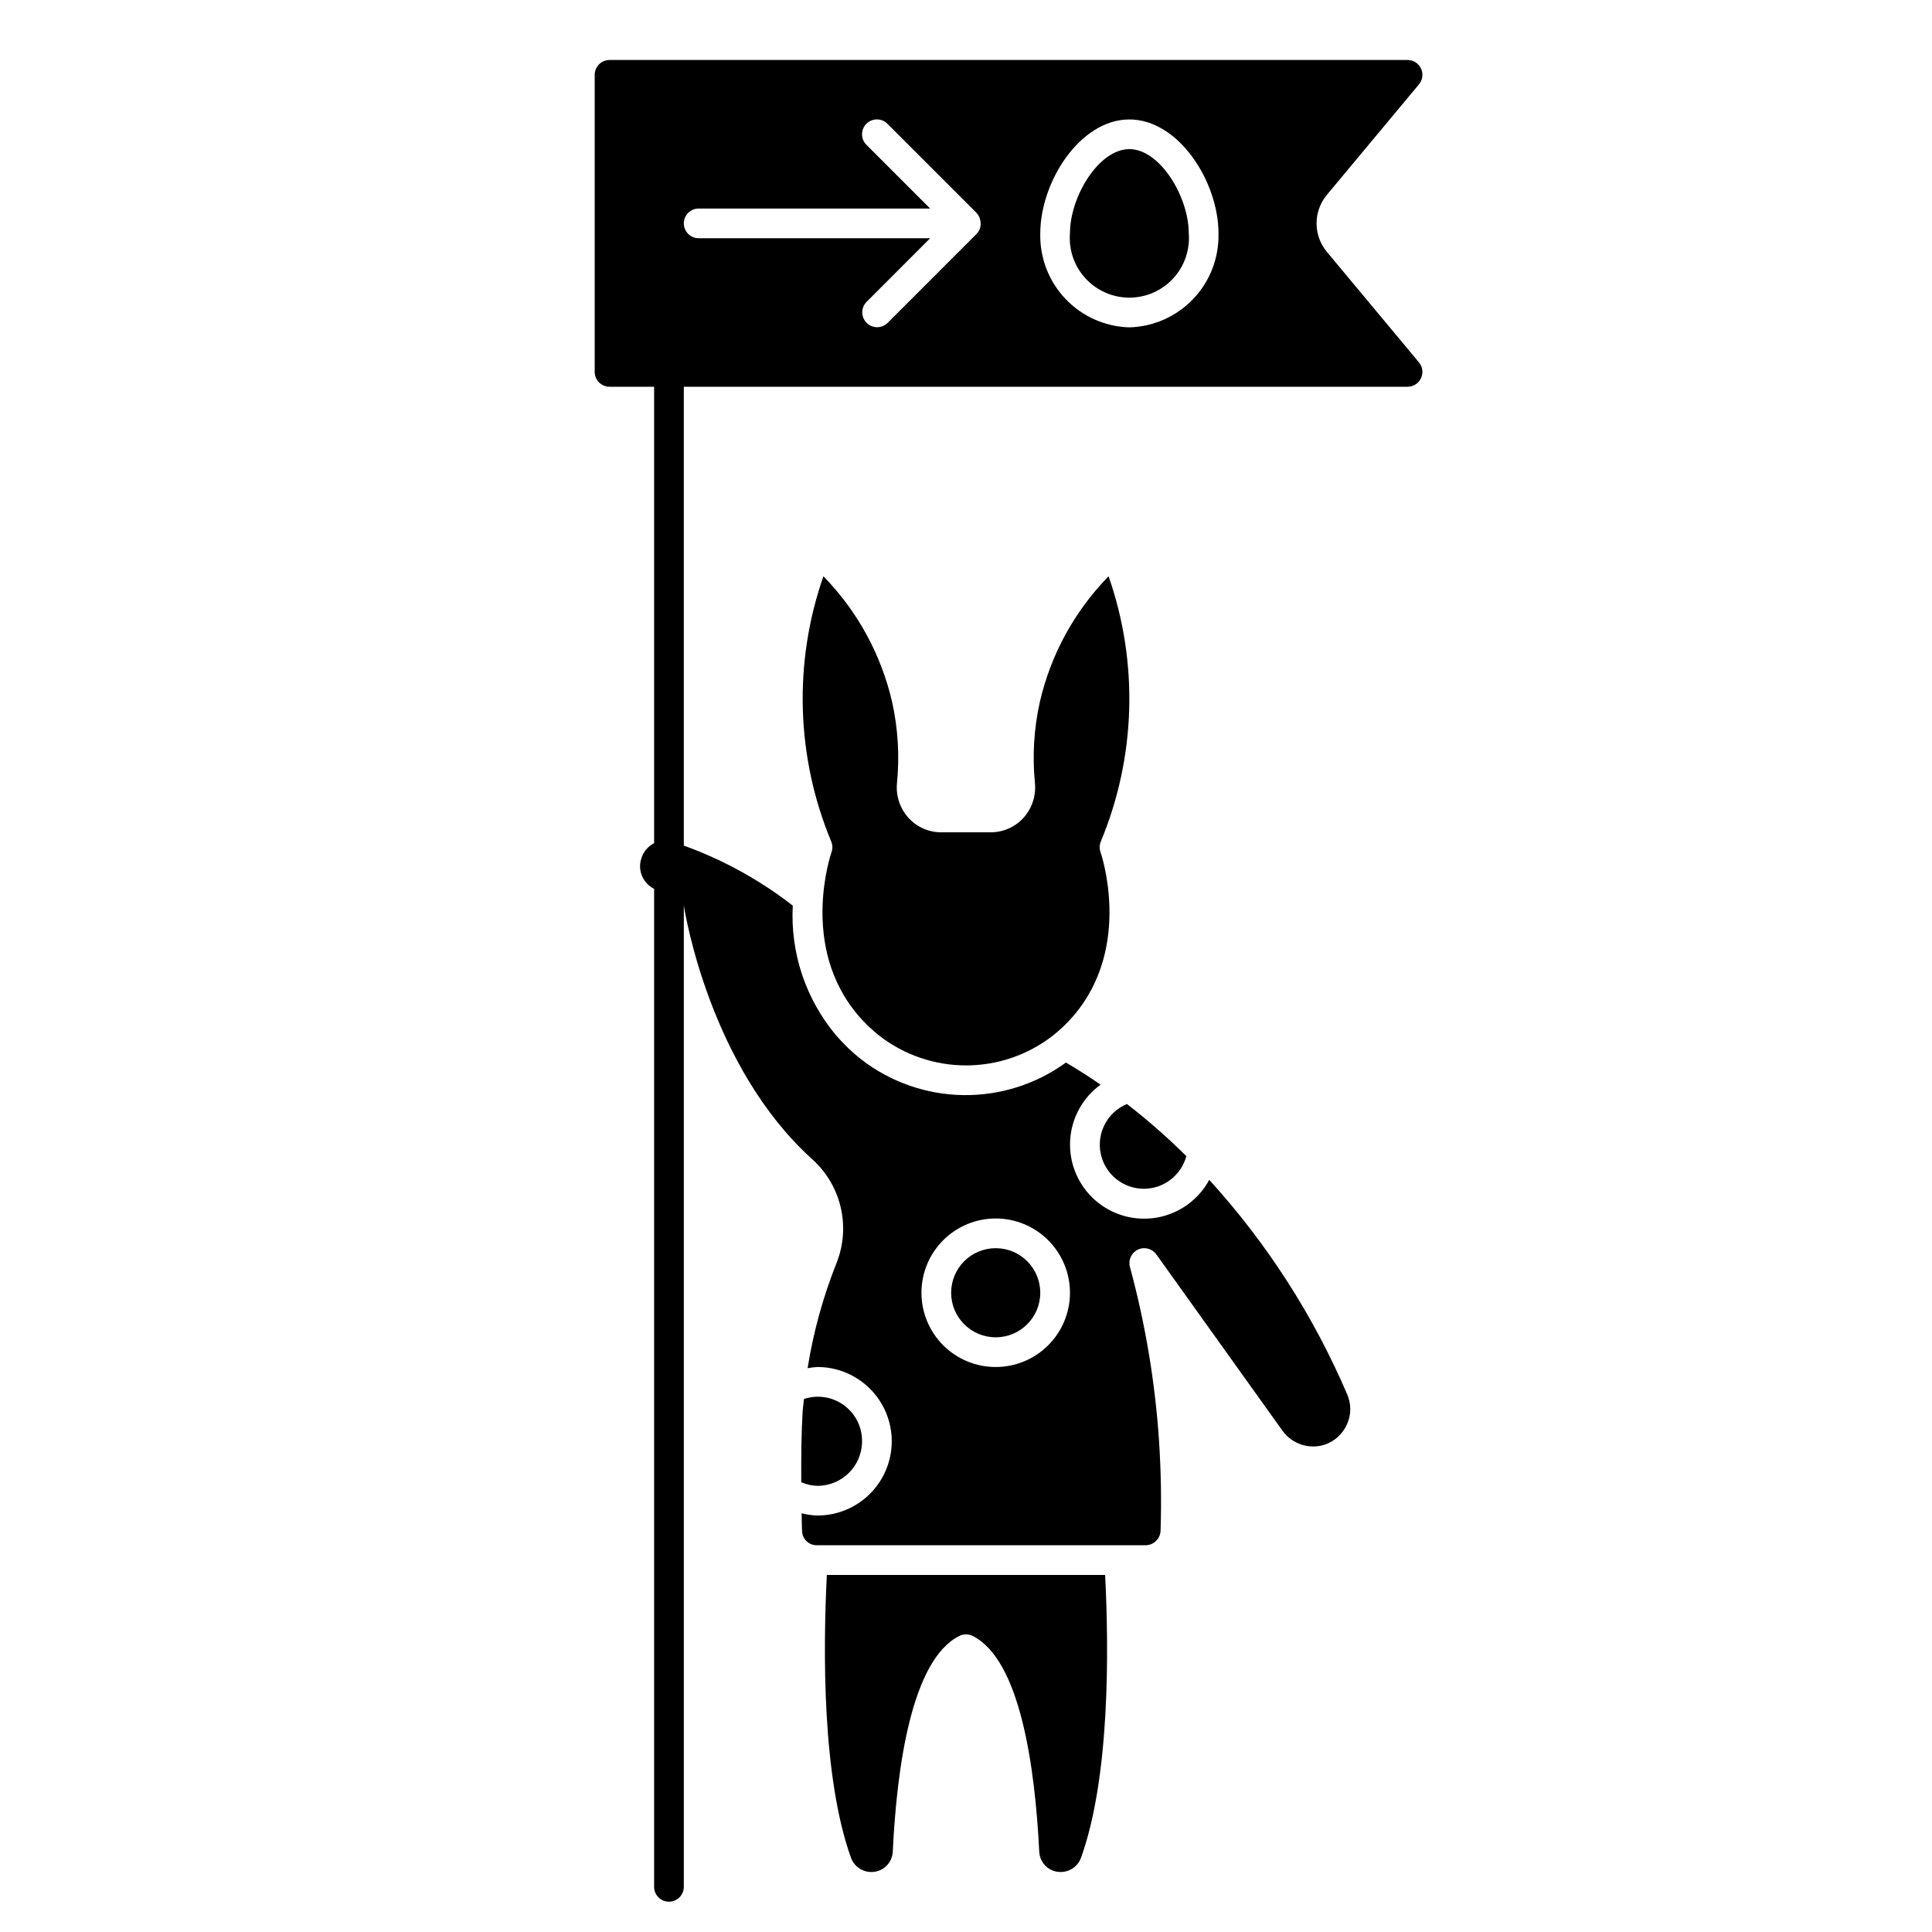 <?xml version="1.0" encoding="UTF-8"?>
<!-- Uploaded to: ICON Repo, www.svgrepo.com, Generator: ICON Repo Mixer Tools -->
<svg fill="#000000" width="800px" height="800px" version="1.1" viewBox="144 144 512 512" xmlns="http://www.w3.org/2000/svg">
 <g>
  <path d="m443.29 183.52c-8.109 0-15.742 12.594-15.742 22.348-0.34 4.387 1.164 8.715 4.152 11.945 2.992 3.231 7.191 5.066 11.59 5.066 4.402 0 8.602-1.836 11.59-5.066 2.988-3.231 4.496-7.559 4.156-11.945 0-9.754-7.637-22.348-15.746-22.348z"/>
  <path d="m495.64 210.75c-3.648-4.379-3.648-10.734 0-15.113l24.402-29.285c0.977-1.172 1.188-2.805 0.539-4.188-0.645-1.383-2.035-2.266-3.562-2.266h-211.48c-2.176 0-3.938 1.762-3.938 3.934v78.723c0 1.043 0.414 2.043 1.152 2.781 0.738 0.738 1.742 1.152 2.785 1.152h11.809v120.96c-1.598 0.816-2.801 2.231-3.356 3.934-0.715 2.047-0.383 4.312 0.891 6.07 0.641 0.891 1.484 1.613 2.465 2.109v264.47c0 2.172 1.762 3.938 3.934 3.938 2.176 0 3.938-1.766 3.938-3.938v-260.1c0.402 2.582 7.086 42.84 33.898 67.156h-0.004c3.773 3.336 6.434 7.746 7.625 12.637 1.195 4.894 0.863 10.035-0.949 14.73-3.629 9.059-6.234 18.492-7.769 28.129 0.867-0.16 1.742-0.266 2.621-0.316 7.031 0 13.531 3.754 17.047 9.84 3.516 6.09 3.516 13.594 0 19.68-3.516 6.09-10.016 9.844-17.047 9.844-1.414-0.043-2.82-0.242-4.195-0.594 0 1.574 0.062 3.148 0.102 4.574h0.004c-0.008 1.043 0.406 2.043 1.148 2.773 0.738 0.734 1.746 1.137 2.785 1.117h87.145c2.16-0.031 3.906-1.777 3.934-3.938 0.25-7.715 0.117-15.586-0.387-23.371h0.004c-1.027-15.699-3.621-31.262-7.738-46.445-0.5-1.836 0.391-3.769 2.109-4.586 1.723-0.816 3.777-0.285 4.887 1.266l33.457 46.762v-0.004c2.531 3.496 7.016 4.977 11.133 3.676 2.66-0.883 4.816-2.856 5.941-5.422 1.141-2.516 1.156-5.398 0.047-7.93-8.926-20.852-21.277-40.062-36.551-56.836-2.84 5.254-7.918 8.926-13.793 9.98-5.879 1.055-11.918-0.621-16.406-4.555-4.492-3.934-6.949-9.699-6.68-15.664 0.273-5.965 3.246-11.48 8.078-14.992-3.312-2.289-6.383-4.219-9.18-5.856-7.918 5.75-17.492 8.777-27.277 8.625-9.785-0.156-19.258-3.481-26.992-9.473-2.43-1.918-4.668-4.066-6.684-6.418-8.027-9.574-12.117-21.844-11.438-34.32-8.73-6.789-18.477-12.156-28.875-15.91v-121.6h191.8c1.527 0 2.918-0.883 3.562-2.266 0.648-1.383 0.438-3.016-0.539-4.188zm-87.766 256.16c5.219 0 10.227 2.074 13.914 5.766 3.691 3.691 5.766 8.695 5.766 13.914s-2.074 10.227-5.766 13.918c-3.688 3.691-8.695 5.762-13.914 5.762s-10.227-2.07-13.918-5.762c-3.688-3.691-5.762-8.699-5.762-13.918s2.074-10.223 5.762-13.914c3.691-3.691 8.699-5.766 13.918-5.766zm-4.234-262.21c-0.184 0.457-0.449 0.879-0.789 1.242l-23.617 23.617c-1.539 1.539-4.031 1.539-5.57 0-1.539-1.539-1.539-4.035 0-5.574l16.836-16.848h-61.348c-2.172 0-3.934-1.762-3.934-3.934 0-2.176 1.762-3.938 3.934-3.938h61.348l-16.898-16.895c-1.539-1.539-1.539-4.031 0-5.57 1.539-1.539 4.031-1.539 5.57 0l23.617 23.617v-0.004c0.473 0.508 0.805 1.129 0.961 1.805 0.035 0.156 0.066 0.312 0.086 0.473 0.117 0.672 0.047 1.367-0.195 2.008zm39.656 26.055c-6.426-0.18-12.52-2.898-16.945-7.562-4.43-4.664-6.824-10.895-6.668-17.32 0-13.688 10.531-30.219 23.617-30.219 13.082 0 23.617 16.531 23.617 30.219h-0.004c0.156 6.426-2.242 12.656-6.668 17.32-4.426 4.664-10.52 7.383-16.949 7.562z"/>
  <path d="m372.45 525.95c0.035-3.777-1.754-7.34-4.809-9.562-3.055-2.227-6.996-2.84-10.582-1.645-0.109 1.188-0.293 2.363-0.363 3.566-0.309 4.961-0.395 11.754-0.355 18.5l0.004-0.004c1.355 0.598 2.816 0.922 4.297 0.953 6.523 0 11.809-5.285 11.809-11.809z"/>
  <path d="m419.68 486.59c0 6.523-5.289 11.809-11.809 11.809-6.523 0-11.809-5.285-11.809-11.809 0-6.519 5.285-11.809 11.809-11.809 6.519 0 11.809 5.289 11.809 11.809"/>
  <path d="m422.93 418.52c2.023-1.598 3.891-3.383 5.574-5.336 15.742-18.414 7.234-43.105 7.148-43.352-0.328-0.922-0.301-1.93 0.078-2.832 9.309-22.375 10.043-47.402 2.055-70.281-9.012 9.215-15.316 20.73-18.215 33.289-1.57 7.059-2.012 14.32-1.301 21.516 0.328 3.356-0.77 6.695-3.031 9.203-2.227 2.449-5.387 3.848-8.699 3.848h-13.098c-3.312 0-6.473-1.398-8.699-3.848-2.258-2.504-3.359-5.84-3.031-9.195 0.711-7.199 0.273-14.465-1.297-21.523-2.898-12.555-9.195-24.074-18.203-33.289-7.981 22.883-7.242 47.906 2.07 70.281 0.379 0.902 0.406 1.91 0.082 2.832-0.086 0.242-8.66 24.938 7.148 43.352h-0.004c1.688 1.953 3.555 3.742 5.582 5.336 6.566 5.07 14.625 7.824 22.922 7.824 8.293 0 16.355-2.754 22.918-7.824z"/>
  <path d="m363.12 561.38c-1.016 20.277-1.234 53.633 6.398 74.949h0.004c0.824 2.269 2.984 3.777 5.398 3.769 3.012 0.023 5.508-2.328 5.668-5.336 1.086-22.625 5.031-50.918 17.648-57.223 1.109-0.555 2.418-0.555 3.527 0 12.594 6.297 16.531 34.637 17.648 57.215 0.156 3.012 2.652 5.367 5.668 5.344 2.414 0.008 4.574-1.5 5.402-3.769 7.637-21.254 7.414-54.688 6.391-74.949z"/>
  <path d="m447.23 459.04c5.238-0.062 9.801-3.602 11.164-8.66-4.965-4.918-10.223-9.527-15.746-13.809-5.156 2.148-8.074 7.648-6.957 13.121 1.117 5.473 5.953 9.391 11.539 9.348z"/>
 </g>
</svg>